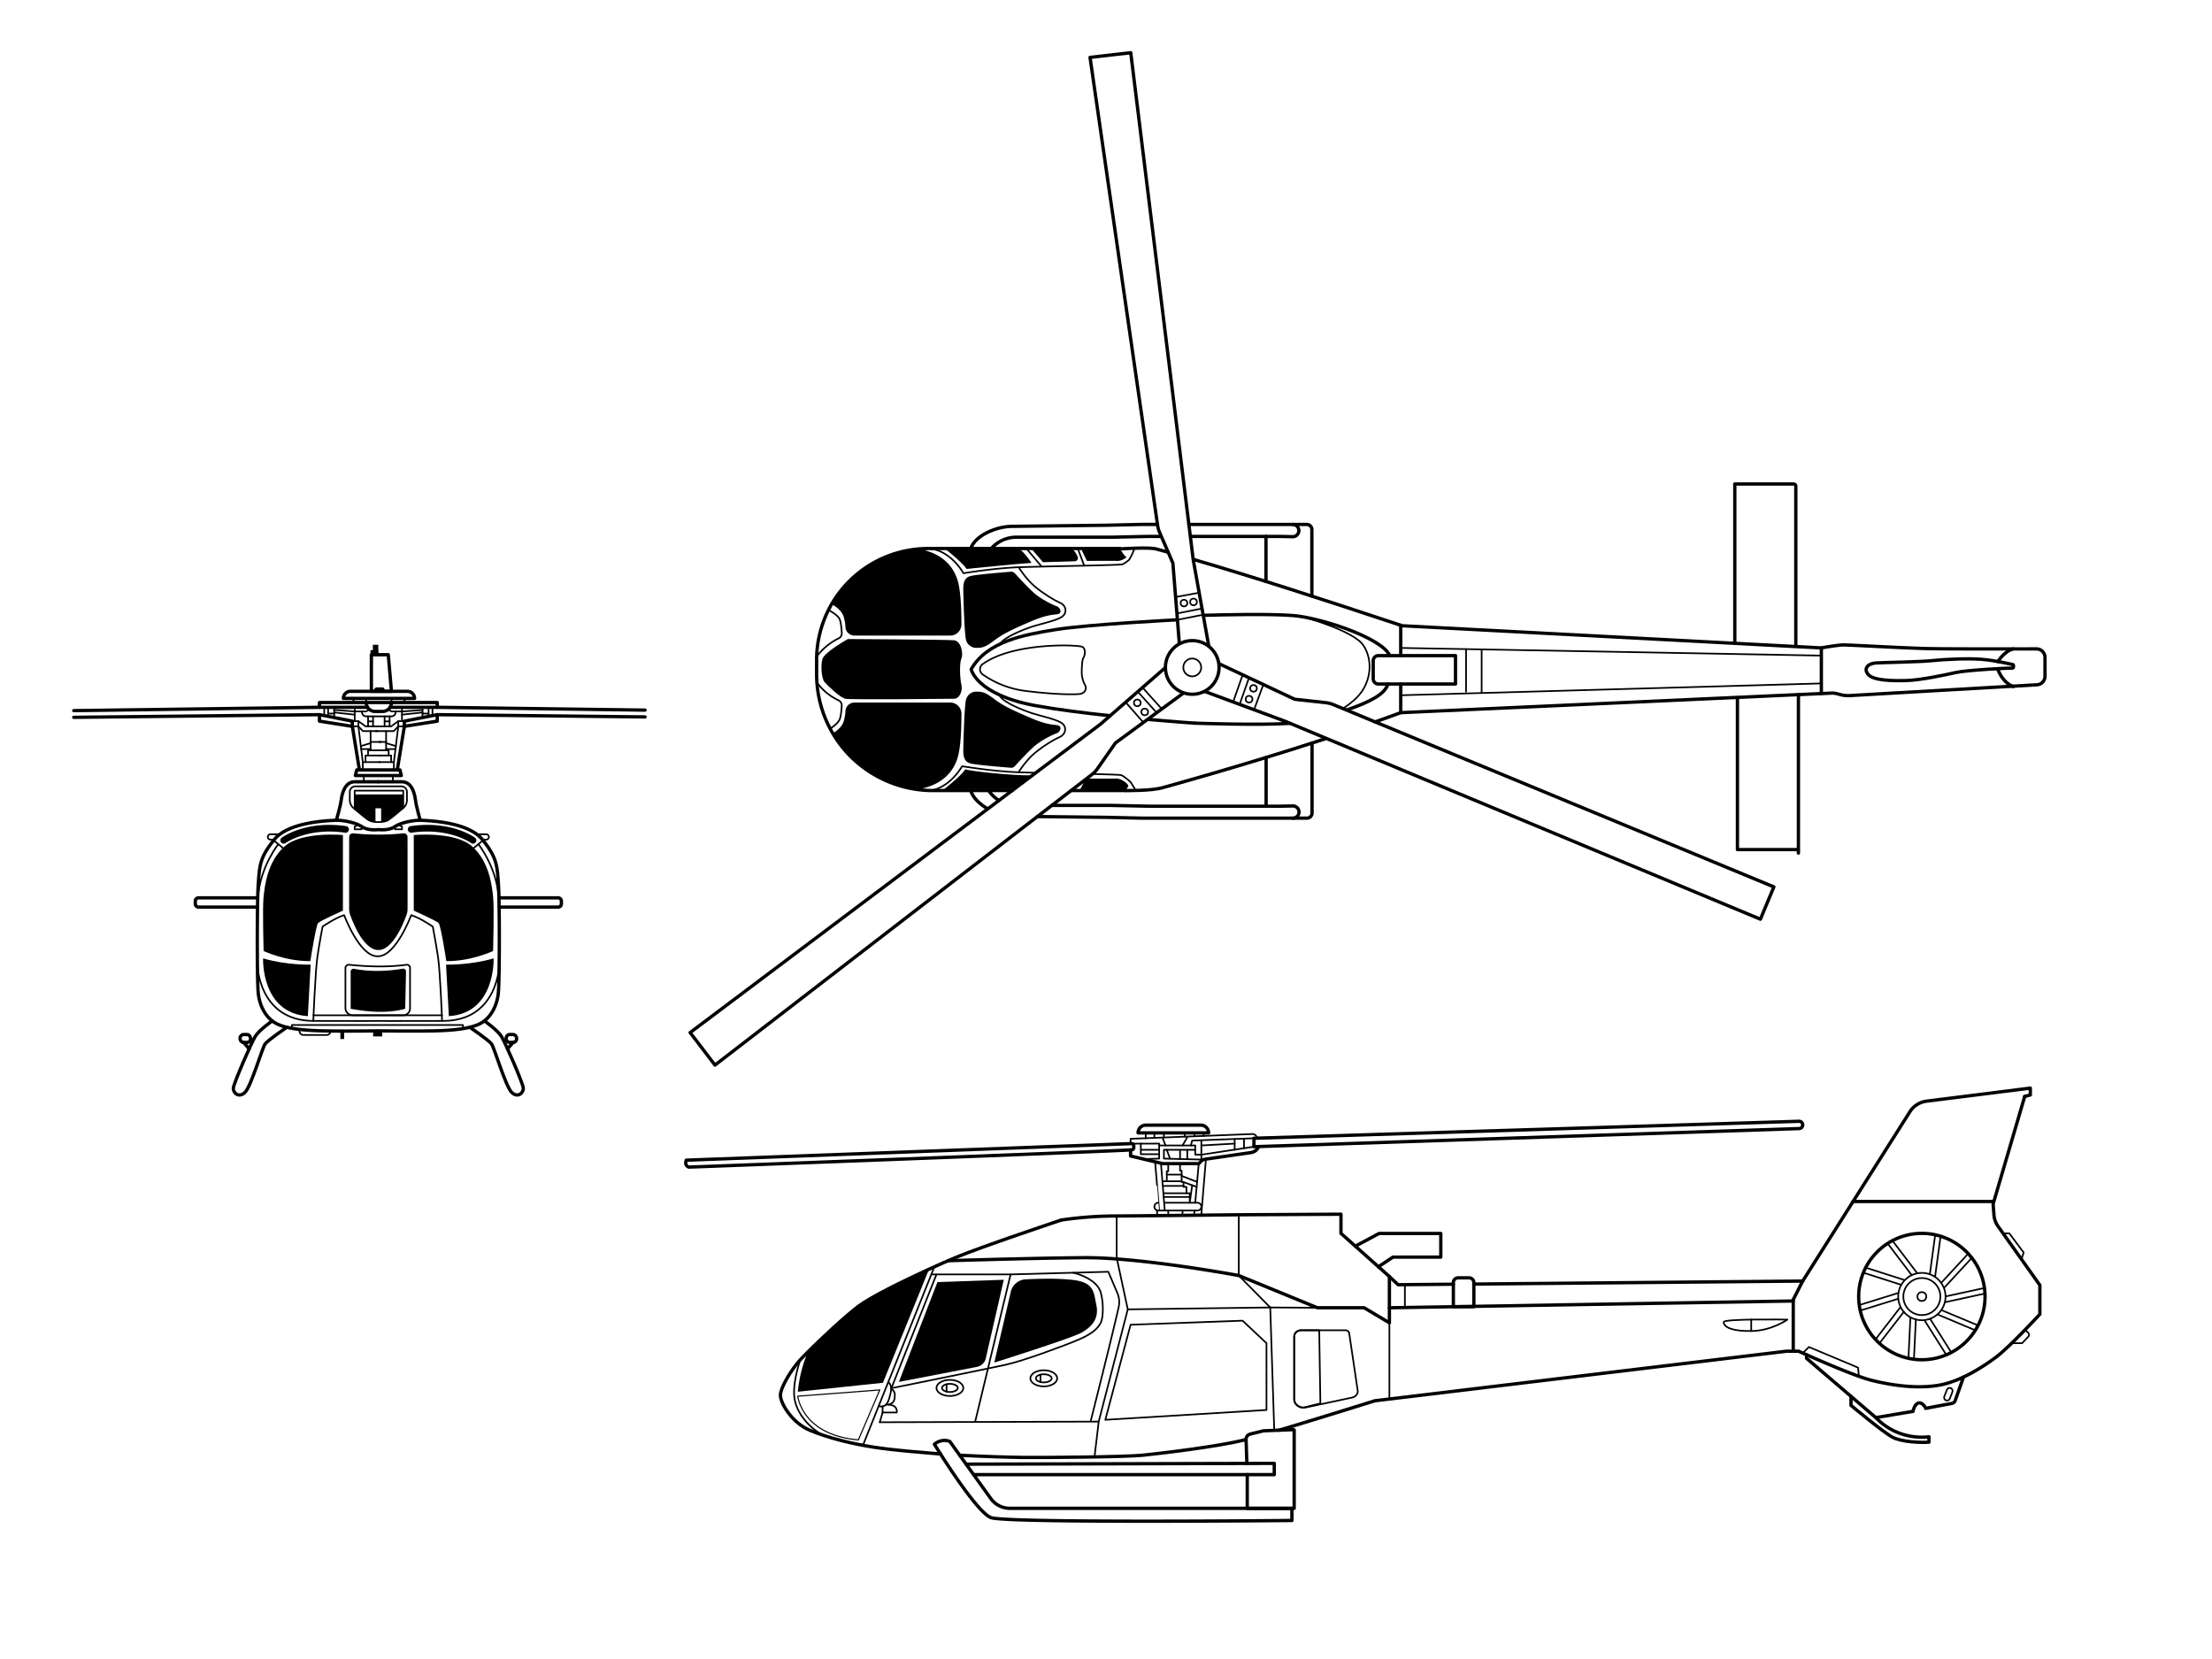 <svg viewBox="0 0 2000 1500" xmlns="http://www.w3.org/2000/svg"><defs><style>.cls-1,.cls-2,.cls-3,.cls-4{fill:none;}.cls-1,.cls-2,.cls-3{stroke:#000;stroke-linecap:round;stroke-linejoin:round;}.cls-1{stroke-width:3px;}.cls-2{stroke-width:1.5px;}</style></defs><g data-name="Layer 10" id="Layer_10"><path d="M1156.48,1293.13c35.93-10.7,86.64-26.63,86.64-26.63l372.33-44.81h10.76s48.13,21.92,66.32,26.42,40.11,7.63,59.68,4.5,40.11-16.24,52.63-25.63,39.52-38.74,39.52-38.74V1162l-37.85-53.29a20.12,20.12,0,0,1-3.66-10.13l-.75-9.95,28.56-97.24" class="cls-1"></path><path d="M867.75,1315.77c21.41,1.14,44,1.82,57.83,2,17,.19,91.37-.39,107.41-2s68.91-7.89,92.78-14" class="cls-1"></path><path d="M959.49,1103.12s-71.74,24-95,33.66c-6.52,2.72-15.18,6.5-24.58,10.8-24,11-53,25.3-63.85,33.55-12.26,9.3-33.77,29.39-45.79,41.39-2.82,2.82-5.11,5.19-6.65,6.87-8.08,8.87-18,25.17-18,32.22s10.37,24.84,26.81,31.69,37.76,12.13,58.11,15.26c19.67,3,42.71,4.59,59.81,6.1" class="cls-1"></path><path d="M1633.41,1224.91v3.24l62.65,53.6,33.65-5.67s.78-4.89,3.72-7,6.65,1.37,7.63,4.3l23.76-4.47a4,4,0,0,0,3-2.59l7.5-21.24" class="cls-1"></path><rect transform="translate(581.6 -556.04) rotate(21.41)" rx="2.54" height="11.81" width="5.34" y="1254.61" x="1759.06" class="cls-2"></rect><path d="M1673.61,1262.55v8.15s28.81,24.07,37.32,28.66,25.82,5.09,33.16,4.6v-4.89s-27.29,4.6-48-17.32" class="cls-1"></path><path d="M959.49,1103.12a345.43,345.43,0,0,1,45.91-3.65c10.7,0,61.1-.53,110.93-1.09l96.12-.54v17.33l43.78,39v41.86l-22.91-13.62h-42.26l-71-29.12s-89-16.62-140.48-16.14-122.42,2.74-122.42,2.74" class="cls-1"></path><path d="M840,1147.58l-41.68,102.68-76.95,8.09a121.49,121.49,0,0,1,9-35.83c12-12,33.53-32.09,45.79-41.39C787,1172.88,815.91,1158.56,840,1147.58Z"></path><path d="M721.32,1262.38s3.52,35,54.78,39.53l19.37-45.2Z" class="cls-3"></path><path d="M723.66,1229.39s-6.26,17.15-5.67,31.43,11,27.85,25.26,36.52" class="cls-2"></path><line y2="1145.36" x2="844.84" y1="1305.82" x1="780.64" class="cls-2"></line><path d="M812.74,1249.47l70.65-13.62a10.11,10.11,0,0,0,7.92-7.65l16.27-71.08-60,2.09Z"></path><path d="M913.9,1168,899,1232s70.43-22.17,79-27.13,15.92-12,13.31-24.78-2.09-20.87-22.7-23c-14.53-1.47-30.1-.86-41.12-.38A14.63,14.63,0,0,0,913.9,1168Z"></path><line y2="1152.28" x2="913.74" y1="1285.53" x1="881.68" class="cls-2"></line><path d="M803.18,1249.47s3.83,3.13,2.14,9.78-2.89,14.08-10.9,12.13" class="cls-2"></path><path d="M798,1271.6v5.52H810.8s1.8-7.59-9.72-7.1" class="cls-2"></path><ellipse ry="7.3" rx="12.13" cy="1254.91" cx="858.85" class="cls-2"></ellipse><ellipse ry="3.69" rx="7.14" cy="1254.91" cx="858.85" class="cls-2"></ellipse><line y2="1258.26" x2="855.85" y1="1251.57" x1="855.85" class="cls-2"></line><ellipse ry="7.3" rx="12.13" cy="1246.23" cx="943.74" class="cls-2"></ellipse><ellipse ry="3.69" rx="7.14" cy="1246.23" cx="943.74" class="cls-2"></ellipse><line y2="1249.57" x2="940.74" y1="1242.89" x1="940.74" class="cls-2"></line><path d="M842.07,1152.28h71.67l88.34-2.4,8.18,19.18a21,21,0,0,1,1.18,12.78c-5.76,26-25.28,103-25.28,103" class="cls-2"></path><path d="M846.72,1152.28l-41,103.45a6.12,6.12,0,0,1,3.35,6c-.13,4.57-1,6.87-5.61,8.26" class="cls-2"></path><line y2="1285.93" x2="795.43" y1="1277.12" x1="798.01" class="cls-2"></line><path d="M807.21,1254.91s86.87-17.57,102.72-21.09,54.19-17.77,65.54-22.68,17-9.6,19.76-15.08,2.35-19.76,0-27.59-11.62-14.35-24.73-17.73" class="cls-2"></path><polyline points="1009.64 1099.48 1009.64 1137.17 1019.7 1183.87 1148.51 1182.15" class="cls-2"></polyline><polyline points="880.45 1333.3 1152.14 1333.3 1152.14 1323.13 873.52 1323.83" class="cls-1"></polyline><path d="M1222.43,1263.64l-24.64,5.25-16.6,3.54c-5.61,1.19-11-2.45-11-7.41v-56.5c0-3.17,3-5.74,6.7-5.74h39.48a3.41,3.41,0,0,1,3.53,2.66l7.67,51.82C1228,1260.18,1225.76,1262.93,1222.43,1263.64Z" class="cls-2"></path><path d="M1193.84,1268.89l-14.23,3.54a7.64,7.64,0,0,1-9.47-7.41v-56.5a5.74,5.74,0,0,1,5.74-5.74h16.9C1193,1216.75,1193.67,1258,1193.84,1268.89Z" class="cls-2"></path><path d="M1127.71,1333.3v30.51h42.43v-70.65a.55.55,0,0,0-.57-.55l-27.21,1.08-11.95,2.93a4.93,4.93,0,0,0-3.76,5l.72,21.55" class="cls-1"></path><polyline points="1630 1223.39 1635.54 1217.91 1680.01 1236.56 1680.71 1244.38" class="cls-2"></polyline><path d="M1616.13,1193.13s-14,9.78-31.43,10.3-26.22-3.13-26.22-8.09C1558.48,1192.21,1616.13,1193.13,1616.13,1193.13Z" class="cls-2"></path><line y2="1203.48" x2="1583.39" y1="1193.12" x1="1583.39" class="cls-2"></line><circle r="57.13" cy="1172.3" cx="1737.67" class="cls-1"></circle><circle r="21.41" cy="1172.3" cx="1737.67" class="cls-2"></circle><circle r="16.74" cy="1172.3" cx="1737.67" class="cls-2"></circle><circle r="4" cy="1172.3" cx="1737.67" class="cls-2"></circle><polyline points="1728.27 1152.61 1706.86 1124.47 1710.84 1121.44 1733.24 1150.88" class="cls-2"></polyline><polyline points="1718.77 1161.59 1685 1150.79 1686.52 1146.03 1721.75 1157.29" class="cls-2"></polyline><polyline points="1716.25 1174.3 1682.19 1184.89 1680.7 1180.11 1716.18 1169.09" class="cls-2"></polyline><polyline points="1721.33 1186.14 1699.44 1214.43 1695.49 1211.37 1718.17 1182.05" class="cls-2"></polyline><polyline points="1732.23 1193.01 1730.52 1228.74 1725.53 1228.5 1727.3 1191.29" class="cls-2"></polyline><polyline points="1745.18 1192.52 1764.18 1222.63 1759.96 1225.3 1740.19 1193.98" class="cls-2"></polyline><polyline points="1755.51 1184.59 1788.26 1198.32 1786.32 1202.93 1752.05 1188.56" class="cls-2"></polyline><polyline points="1759.17 1172.17 1794.03 1164.59 1795.09 1169.48 1758.79 1177.37" class="cls-2"></polyline><polyline points="1755.27 1159.79 1779.42 1133.66 1783.09 1137.05 1757.98 1164.22" class="cls-2"></polyline><polyline points="1744.92 1151.92 1749.7 1116.7 1754.66 1117.37 1749.64 1154.28" class="cls-2"></polyline><polyline points="1827.77 1138.65 1829.69 1132.47 1816.77 1115.17 1811.09 1115.17" class="cls-2"></polyline><path d="M1818.93,1214.43h9.39l5.47-5.75a2.7,2.7,0,0,0-.19-3.91l-2.15-1.84" class="cls-2"></path><path d="M1053.14,1087.47h29.55a3.53,3.53,0,0,1,3.52,3.52h0a3.53,3.53,0,0,1-3.52,3.53h-35.42a3.53,3.53,0,0,1-3.52-3.53h0a3.53,3.53,0,0,1,3.52-3.52" class="cls-2"></path><path d="M1048.06,1094.52c.09,0-3.66-43.82-3.66-43.82" class="cls-2"></path><line y2="1051.87" x2="1049.68" y1="1094.52" x1="1053.14" class="cls-2"></line><line y2="1052.12" x2="1083.85" y1="1087.47" x1="1080.68" class="cls-2"></line><line y2="1094.5" x2="1080.05" y1="1097.84" x1="1079.75" class="cls-2"></line><line y2="1097.84" x2="1086.21" y1="1048.44" x1="1090.32" class="cls-2"></line><polyline points="1056.27 1052.12 1056.27 1059.04 1054.97 1059.04 1054.97 1068.04 1051.33 1068.04" class="cls-2"></polyline><line y2="1068.04" x2="1068.4" y1="1068.04" x1="1054.97" class="cls-2"></line><line y2="1062.04" x2="1068.4" y1="1062.04" x1="1055.48" class="cls-2"></line><line y2="1072.26" x2="1052.36" y1="1072.26" x1="1070.1" class="cls-2"></line><line y2="1078.86" x2="1052.36" y1="1078.86" x1="1072.71" class="cls-2"></line><line y2="1082.25" x2="1075.72" y1="1082.25" x1="1052.36" class="cls-2"></line><path d="M1022.23,1039.73v5.48l29.1,6.91h32.52l2.18-2.23a6.08,6.08,0,0,1,3.44-1.74l41.82-6.07a8.3,8.3,0,0,0,5.87-3.84l.9-1.44" class="cls-1"></path><path d="M1022.23,1034v-4.35l110.14-4.31a3.74,3.74,0,0,1,3.08,1.43l1.82,2.36" class="cls-2"></path><line y2="1097.84" x2="1046.2" y1="1094.52" x1="1046.2" class="cls-2"></line><line y2="1097.84" x2="1056.27" y1="1094.5" x1="1056.27" class="cls-2"></line><line y2="1098.41" x2="1069.19" y1="1094.52" x1="1069.19" class="cls-2"></line><line y2="1068.59" x2="1082.32" y1="1063.21" x1="1068.4" class="cls-2"></line><line y2="1073.14" x2="1081.97" y1="1068.82" x1="1070.1" class="cls-2"></line><polyline points="1077.92 1071.67 1075.72 1087.47 1075.72 1078.86 1072.71 1078.86 1072.71 1073.14 1070.1 1073.14 1070.1 1068.82 1068.4 1068.82 1068.4 1058.52 1066.96 1058.52 1066.96 1052.12" class="cls-2"></polyline><path d="M622.77,1055.25c.93,0,377.78-14.09,400.48-15.59a2,2,0,0,0,1.85-2V1036a2,2,0,0,0-2.11-2l-402.57,15C619.7,1051.67,619.73,1054.05,622.77,1055.25Z" class="cls-1"></path><path d="M1133.75,1036.8l493-16.4a3.29,3.29,0,0,0,3.19-3.29h0a3.29,3.29,0,0,0-3.4-3.29l-492.78,15.35Z" class="cls-1"></path><path d="M1036.06,1017.3h49.7a7,7,0,0,1,7,7v0a0,0,0,0,1,0,0H1029a0,0,0,0,1,0,0v0a7,7,0,0,1,7-7Z" class="cls-1"></path><line y2="1029.17" x2="1035.93" y1="1024.34" x1="1035.93" class="cls-2"></line><line y2="1028.63" x2="1043.75" y1="1024.34" x1="1043.75" class="cls-2"></line><line y2="1028.29" x2="1052.36" y1="1024.34" x1="1052.36" class="cls-2"></line><line y2="1027.65" x2="1071.27" y1="1024.34" x1="1071.27" class="cls-2"></line><line y2="1027.21" x2="1080.05" y1="1024.34" x1="1080.05" class="cls-2"></line><line y2="1027.06" x2="1088.26" y1="1024.34" x1="1088.26" class="cls-2"></line><polyline points="1033.96 1048 1048.06 1047.56 1048.06 1035.69 1080.68 1035.69 1080.68 1044.02 1086.21 1044.02" class="cls-2"></polyline><polyline points="1080.14 1039.6 1052.36 1039.6 1052.36 1047.56 1086.21 1048.44" class="cls-2"></polyline><line y2="1035.69" x2="1053.8" y1="1029.17" x1="1051.33" class="cls-2"></line><line y2="1035.69" x2="1069.19" y1="1028.29" x1="1073.49" class="cls-2"></line><polyline points="1076.75 1035.69 1077.92 1031.25 1133.75 1029.17" class="cls-2"></polyline><line y2="1047.56" x2="1057.84" y1="1039.6" x1="1054.97" class="cls-2"></line><line y2="1048.44" x2="1086.21" y1="1031.99" x1="1086.21" class="cls-2"></line><line y2="1047.94" x2="1066.96" y1="1040.21" x1="1066.96" class="cls-2"></line><line y2="1039.6" x2="1116.33" y1="1029.82" x1="1116.33" class="cls-2"></line><line y2="1036.8" x2="1133.75" y1="1044.02" x1="1086.21" class="cls-2"></line><line y2="1033.99" x2="1116.33" y1="1035.69" x1="1086.21" class="cls-2"></line><line y2="1038.16" x2="1124.75" y1="1029.82" x1="1124.75" class="cls-2"></line><line y2="1048.11" x2="1073.49" y1="1040.21" x1="1073.49" class="cls-2"></line><polyline points="1048.06 1035.69 1048.06 1033.99 1025.1 1034.04" class="cls-2"></polyline><line y2="1039.6" x2="1032.4" y1="1039.6" x1="1047.08" class="cls-2"></line><polyline points="1031.49 1033.99 1031.49 1043.58 1048.06 1043.58" class="cls-2"></polyline><line y2="1264.92" x2="1256.23" y1="1196.05" x1="1256.23" class="cls-2"></line><line y2="1182.15" x2="1148.5" y1="1182.43" x1="1191.06" class="cls-2"></line><polyline points="1225.44 1126.75 1246.88 1115.25 1302.71 1115.25 1302.71 1136.65 1259.4 1136.65 1246.32 1145.36" class="cls-1"></polyline><path d="M844.84,1305.82s37.37,61.12,51.13,66.33,272.11,2.61,272.11,2.61v-11h-255a21.29,21.29,0,0,1-17.29-8.88l-37-51.57S852,1300,844.84,1305.82Z" class="cls-1"></path><polyline points="1120.06 1098.41 1120.06 1153.32 1148.51 1182.15 1152.14 1293.69" class="cls-2"></polyline><polyline points="989.68 1316.77 993.4 1285.35 795.43 1285.93" class="cls-2"></polyline><polygon points="1022.23 1197.76 999.4 1283.73 1145.1 1274.85 1145.1 1214.47 1123.51 1194.1 1022.23 1197.76" class="cls-2"></polygon><line y2="1285.35" x2="993.4" y1="1183.87" x1="1019.7" class="cls-2"></line><path d="M1332.6,1161l297.33-2.72,96.51-152.43a21,21,0,0,1,15.49-10.22l93.82-11.81V990l-5.09,1.37" class="cls-1"></path><polyline points="1256.23 1154.19 1264.08 1161.59 1314.07 1161.13" class="cls-1"></polyline><line y2="1182.05" x2="1270.25" y1="1161.59" x1="1270.25" class="cls-2"></line><line y2="1176.3" x2="1621.38" y1="1182.43" x1="1256.23" class="cls-1"></line><polyline points="1629.93 1158.24 1621.38 1175.05 1621.38 1220.44" class="cls-1"></polyline><path d="M1318.38,1155.37h9.92a4.3,4.3,0,0,1,4.3,4.3v21.78a0,0,0,0,1,0,0h-18.53a0,0,0,0,1,0,0v-21.78A4.3,4.3,0,0,1,1318.38,1155.37Z" class="cls-1"></path><line y2="1086.36" x2="1802.1" y1="1086.36" x1="1675.44" class="cls-1"></line><path d="M238.36,859.86s19.82,9.4,42.26,9.13c0,0,5-32.34,7-34.43s22.44-11.22,22.44-11.22V755s-37.44-3.52-52.89,10.37-17.74,35.42-18.85,45.4S238.36,859.86,238.36,859.86Z"></path><path d="M237.87,866.52s-2,49.5,40.47,52.24l2.54-46.57S259,872.78,237.87,866.52Z"></path><path d="M445.81,859.86S426,869.26,403.55,869c0,0-4.95-32.34-7-34.43s-22.43-11.22-22.43-11.22V755s37.43-3.52,52.89,10.37,17.74,35.42,18.84,45.4S445.81,859.86,445.81,859.86Z"></path><path d="M446.31,866.52s2,49.5-40.47,52.24l-2.55-46.57S425.15,872.78,446.31,866.52Z"></path><path d="M317.08,912.1c17.64,3.23,34.4,4.08,49.3,0l.72-33.66a2.55,2.55,0,0,0-3-2.58c-15.33,2.56-30.06,2.76-44.05.08a2.55,2.55,0,0,0-3,2.52Z"></path><path d="M368.47,756.78a3.35,3.35,0,0,0-3.36-3.35,228.6,228.6,0,0,1-46.05,0,3.35,3.35,0,0,0-3.36,3.35c0,12.25-.06,54.5,0,65.32a15.22,15.22,0,0,0,.92,5.09c12.63,34.49,25.48,31.7,25.48,31.7s12.84,2.79,25.47-31.7a15,15,0,0,0,.92-5.09C368.54,811.28,368.49,769,368.47,756.78Z"></path><path d="M450.64,799.21c-1.17-16.82-1.37-23.87-14.48-40.11s-49.3-17-54.78-17.41-18.2,1.57-24.26,5.67c-4.53,3.07-10.66,3-13.49,2.84a22.61,22.61,0,0,0-3.08,0c-2.83.21-9,.23-13.5-2.84-6.06-4.1-18.78-6.06-24.26-5.67S261.12,742.86,248,759.1s-13.3,23.29-14.48,40.11-1.17,88.44,0,99,6.07,20.94,14.87,26.41,25.83,7,43,7.44,50.64,0,50.64,0,33.42.39,50.64,0,34.24-2,43-7.44,13.7-15.84,14.87-26.41S451.81,816,450.64,799.21Z" class="cls-1"></path><path d="M451.52,871.6s-.68,51.26-50.57,51.46-58.86,0-58.86,0-9,.2-58.86,0-50.58-51.46-50.58-51.46" class="cls-2"></path><polyline points="263.85 929.77 263.85 926.78 418.62 926.78 418.62 930.06" class="cls-2"></polyline><path d="M270.76,930.78v1.45a3.54,3.54,0,0,0,3.54,3.55h21a3.55,3.55,0,0,0,3.54-3.55h0" class="cls-2"></path><rect height="4.85" width="8.22" y="932.23" x="337.36"></rect><rect height="7.2" width="3.39" y="932.23" x="307.75"></rect><path d="M399.71,923.06S398,877.86,396,865s-4.7-27.19-4.7-27.19-11.61-8-19.5-10.37c0,0-14,37.76-30.32,37.17-16.31.59-30.33-37.17-30.33-37.17-7.89,2.34-19.5,10.37-19.5,10.37S288.9,852,287,865s-3.72,58.11-3.72,58.11" class="cls-2"></path><line y2="917.96" x2="399.71" y1="917.96" x1="283.44" class="cls-2"></line><path d="M364.46,918H319a6.68,6.68,0,0,1-6.68-6.68v-36a3.06,3.06,0,0,1,3.06-3.06c18.58,1.94,36.22,2.22,52.44,0a2.93,2.93,0,0,1,2.93,2.93v36.49A6.29,6.29,0,0,1,364.46,918Z" class="cls-2"></path><path d="M232.65,811.8H179.5a2.9,2.9,0,0,0-2.9,2.9v2.54a2.9,2.9,0,0,0,2.9,2.91h53.15" class="cls-1"></path><path d="M451.13,811.8h53.54a2.9,2.9,0,0,1,2.91,2.9v2.54a2.91,2.91,0,0,1-2.91,2.91H451.52" class="cls-1"></path><path d="M256.49,762.82a3,3,0,0,1-1.78-5.41c.87-.65,21.79-15.75,58.17-10.47a3,3,0,0,1-.87,5.94c-33.79-4.91-53.55,9.21-53.74,9.36A3,3,0,0,1,256.49,762.82Z"></path><line y2="766.69" x2="255.79" y1="759.82" x1="247.44" class="cls-2"></line><path d="M251.61,763.26s-14.56,18.51-17.69,42.51" class="cls-2"></path><path d="M427.68,762.82a3,3,0,0,0,1.79-5.41c-.87-.65-21.79-15.75-58.17-10.47a3,3,0,0,0,.86,5.94c33.79-4.91,53.55,9.21,53.75,9.36A3,3,0,0,0,427.68,762.82Z"></path><line y2="766.69" x2="428.38" y1="759.82" x1="436.74" class="cls-2"></line><path d="M432.56,763.26s14.56,18.51,17.69,42.51" class="cls-2"></path><path d="M251.61,755.46v-1.14h-7.06a2.41,2.41,0,0,0-2.41,2.41h0a2.41,2.41,0,0,0,2.41,2.41h2.33" class="cls-2"></path><path d="M432.56,755.46v-1.14h7.06a2.41,2.41,0,0,1,2.41,2.41h0a2.41,2.41,0,0,1-2.41,2.41H437.3" class="cls-2"></path><path d="M246.16,923.06s-11.84,8.28-15.37,14S211.42,979.21,211,983.71s5.09,9.39,10.57,3.91,15.65-40.5,18.19-43.82,19.58-15,19.58-15" class="cls-1"></path><rect rx="3.13" height="7.14" width="9.39" y="935.39" x="217.1" class="cls-1"></rect><line y2="948.32" x2="225.28" y1="942.53" x1="220.23" class="cls-1"></line><path d="M438,923.06s11.85,8.28,15.37,14,19.37,42.13,19.76,46.63-5.09,9.39-10.56,3.91-15.66-40.5-18.2-43.82-19.57-15-19.57-15" class="cls-1"></path><rect transform="translate(924.76 1877.91) rotate(-180)" rx="3.13" height="7.14" width="9.39" y="935.39" x="457.68" class="cls-1"></rect><line y2="948.32" x2="458.89" y1="942.53" x1="463.95" class="cls-1"></line><path d="M304.1,741.64s3.65-12.34,4.43-18.34,3.26-16.44,12.26-16.44h21.3" class="cls-1"></path><path d="M379.92,741.64s-3.5-12.34-4.28-18.34-3.26-16.44-12.26-16.44H342.09" class="cls-1"></path><path d="M367.94,716v7.43a9.32,9.32,0,0,1-3.28,7.12l0,0c-4.29,3.66-11.48,9.66-13.89,11.06-3.52,2-8.64,1.62-8.64,1.62s-5.12.42-8.65-1.62c-2.21-1.28-8.43-6.43-12.75-10.09l-1.17-1a9.33,9.33,0,0,1-3.29-7.12V716a5,5,0,0,1,4.95-5H363A5,5,0,0,1,367.94,716Z" class="cls-2"></path><polyline points="320.69 731.54 320.69 714.89 364.62 714.89 364.62 730.55" class="cls-2"></polyline><path d="M364.62,718.31v12.27c-4.29,3.66-11.48,9.66-13.89,11.06a14.37,14.37,0,0,1-6.12,1.61V730.8h-5.13v12.44a14.2,14.2,0,0,1-6-1.6c-2.21-1.28-8.43-6.43-12.75-10.09V718.31Z"></path><polyline points="353.93 635.21 395.34 635.21 395.34 639.52 352.76 639.52" class="cls-1"></polyline><polygon points="365.6 652.04 365.6 656.73 395.34 652.04 395.34 646.17 365.6 652.04" class="cls-1"></polygon><line y2="648.79" x2="382.03" y1="639.52" x1="382.03" class="cls-2"></line><line y2="647.71" x2="387.51" y1="639.52" x1="387.51" class="cls-2"></line><line y2="645.17" x2="387.51" y1="645.17" x1="382.03" class="cls-2"></line><line y2="639.52" x2="391.01" y1="647.02" x1="391.01" class="cls-2"></line><line y2="652.04" x2="363.45" y1="639.52" x1="363.45" class="cls-2"></line><polyline points="365.6 652.04 360.12 652.04 360.12 656.73 365.6 656.73" class="cls-2"></polyline><line y2="644.16" x2="382.03" y1="646.17" x1="363.45" class="cls-2"></line><line y2="646.17" x2="395.34" y1="648.21" x1="583.22" class="cls-1"></line><line y2="642.05" x2="583.21" y1="639.52" x1="395.34" class="cls-1"></line><polyline points="330.51 635.21 288.84 635.21 288.84 639.52 332.35 639.52" class="cls-1"></polyline><polygon points="318.58 652.04 318.58 656.73 288.84 652.04 288.84 646.17 318.58 652.04" class="cls-1"></polygon><line y2="648.79" x2="302.14" y1="639.52" x1="302.14" class="cls-2"></line><line y2="647.71" x2="296.66" y1="639.52" x1="296.66" class="cls-2"></line><line y2="645.17" x2="296.66" y1="645.17" x1="302.14" class="cls-2"></line><line y2="639.52" x2="293.17" y1="647.02" x1="293.17" class="cls-2"></line><line y2="652.04" x2="320.73" y1="639.52" x1="320.73" class="cls-2"></line><polyline points="318.58 652.04 324.05 652.04 324.05 656.73 318.58 656.73" class="cls-2"></polyline><line y2="644.16" x2="302.14" y1="646.17" x1="320.73" class="cls-2"></line><polyline points="302.14 641.86 320.73 643.27 331.1 643.27 333.98 641.38" class="cls-2"></polyline><polyline points="382.03 641.93 364.31 643.27 353.93 643.27 351.06 641.38" class="cls-2"></polyline><line y2="646.17" x2="288.84" y1="648.58" x1="66.67" class="cls-1"></line><line y2="642.52" x2="66.69" y1="639.52" x1="288.84" class="cls-1"></line><polyline points="340.66 656.73 353.66 656.73 360.12 652.04" class="cls-2"></polyline><polyline points="360.12 656.73 356.01 661.04 339.66 661.04" class="cls-2"></polyline><polyline points="342.66 670.82 349.1 670.82 349.1 661.04" class="cls-2"></polyline><polyline points="341.52 656.73 330.51 656.73 324.05 652.04" class="cls-2"></polyline><polyline points="324.05 656.73 328.16 661.04 341.52 661.04" class="cls-2"></polyline><polyline points="344.52 670.82 335.08 670.82 335.08 661.04" class="cls-2"></polyline><polyline points="349.1 670.82 349.1 678.39 342.66 678.39" class="cls-2"></polyline><polyline points="349.1 678.39 351.39 678.39 351.39 683.08 342.66 683.08" class="cls-2"></polyline><polyline points="351.39 683.08 353.66 683.08 353.66 689.08 342.66 689.08" class="cls-2"></polyline><polyline points="353.66 689.08 356.14 689.08 356.14 696.13 342.65 696.13" class="cls-2"></polyline><polyline points="335.08 670.82 335.08 678.39 343.52 678.39" class="cls-2"></polyline><polyline points="335.08 678.39 332.79 678.39 332.79 683.08 343.52 683.08" class="cls-2"></polyline><polyline points="332.79 683.08 330.51 683.08 330.51 689.08 343.52 689.08" class="cls-2"></polyline><polyline points="330.51 689.08 328.03 689.08 328.03 696.13 343.52 696.13" class="cls-2"></polyline><polygon points="356.14 696.13 361.62 696.13 362.86 701.21 342.66 701.21 342.52 701.21 321.31 701.21 322.55 696.13 328.03 696.13 356.14 696.13" class="cls-1"></polygon><line y2="656.73" x2="318.58" y1="696.12" x1="324.97" class="cls-1"></line><line y2="656.73" x2="324.05" y1="689.08" x1="328.03" class="cls-2"></line><line y2="671.9" x2="335.08" y1="674.6" x1="326.25" class="cls-2"></line><line y2="677.3" x2="335.08" y1="677.3" x1="326.58" class="cls-2"></line><line y2="656.73" x2="365.6" y1="696.12" x1="359.21" class="cls-1"></line><line y2="656.73" x2="360.12" y1="689.08" x1="356.14" class="cls-2"></line><line y2="671.9" x2="349.1" y1="674.6" x1="357.92" class="cls-2"></line><line y2="677.3" x2="349.1" y1="677.3" x1="357.59" class="cls-2"></line><polyline points="327.05 747.36 327.05 749.81 320.69 749.81 320.69 747.36 324.27 745.82" class="cls-2"></polyline><polyline points="357.13 747.36 357.13 749.81 363.5 749.81 363.5 747.36 359.91 745.82" class="cls-2"></polyline><path d="M331.1,635.21h22.83a0,0,0,0,1,0,0v0a8.06,8.06,0,0,1-8.06,8.06h-6.72a8.06,8.06,0,0,1-8.06-8.06v0A0,0,0,0,1,331.1,635.21Z" class="cls-1"></path><path d="M357.72,643.27v.6a3.84,3.84,0,0,1-3.84,3.84H331.16a3.84,3.84,0,0,1-3.84-3.84v-.6" class="cls-2"></path><line y2="656.73" x2="332.79" y1="647.71" x1="332.79" class="cls-2"></line><line y2="656.73" x2="352.25" y1="647.71" x1="352.25" class="cls-2"></line><line y2="656.73" x2="337.29" y1="647.71" x1="337.29" class="cls-2"></line><line y2="652.22" x2="332.79" y1="652.22" x1="337.29" class="cls-2"></line><line y2="656.73" x2="347.74" y1="647.71" x1="347.74" class="cls-2"></line><line y2="652.22" x2="352.25" y1="652.22" x1="347.74" class="cls-2"></line><path d="M316.88,625.07h51.55a6.39,6.39,0,0,1,6.39,6.39v0a0,0,0,0,1,0,0H310.49a0,0,0,0,1,0,0v0A6.39,6.39,0,0,1,316.88,625.07Z" class="cls-1"></path><line y2="631.46" x2="331.1" y1="635.21" x1="331.1" class="cls-2"></line><line y2="631.46" x2="353.93" y1="635.21" x1="353.93" class="cls-2"></line><line y2="635.21" x2="320.73" y1="631.46" x1="318.58" class="cls-2"></line><line y2="635.21" x2="364.58" y1="631.46" x1="366.74" class="cls-2"></line><polygon points="351.06 591.97 335.78 591.97 335.78 625.07 353.93 625.07 351.06 591.97" class="cls-1"></polygon><rect height="4.11" width="7.04" y="587.86" x="334.98"></rect><rect height="9" width="4.89" y="582.97" x="337.13"></rect><path d="M340.51,621.52h5.23a2,2,0,0,1,2,2v1.55a0,0,0,0,1,0,0H338.5a0,0,0,0,1,0,0v-1.55A2,2,0,0,1,340.51,621.52Z"></path><line y2="706.86" x2="328.95" y1="701.32" x1="328.95" class="cls-2"></line><line y2="706.86" x2="355.23" y1="701.32" x1="355.23" class="cls-2"></line><path d="M1053.25,604,995,654.77,624,933.6,646.45,963,987.08,700.42a25.53,25.53,0,0,0,5.38-5.65l16.06-23,60.68-44.5" class="cls-1"></path><circle r="24.26" cy="603.47" cx="1077.98" class="cls-1"></circle><circle r="8.09" cy="603.47" cx="1077.98" class="cls-2"></circle><line y2="653.21" x2="1033.78" y1="634.92" x1="1017.76" class="cls-2"></line><line y2="644.4" x2="1045.79" y1="625.38" x1="1028.72" class="cls-2"></line><line y2="640.99" x2="1050.43" y1="621.64" x1="1033.01" class="cls-2"></line><circle r="3.04" cy="635.5" cx="1028.31" class="cls-2"></circle><circle r="3.04" cy="643.7" cx="1035.01" class="cls-2"></circle><path d="M1089.76,625.35l72.46,26.89L1591.68,831.1l12.18-29.2L1206.08,637.31a25.7,25.7,0,0,0-7.54-2l-27.92-3.07-68.11-32" class="cls-1"></path><line y2="618.9" x2="1142.27" y1="641.72" x1="1133.88" class="cls-2"></line><line y2="612.82" x2="1129.32" y1="636.95" x1="1120.79" class="cls-2"></line><line y2="610.13" x2="1123.58" y1="634.69" x1="1114.93" class="cls-2"></line><circle r="3.04" cy="632.18" cx="1129.34" class="cls-2"></circle><circle r="3.04" cy="622.38" cx="1133.34" class="cls-2"></circle><path d="M1092.87,583.81l-14-77.65L1022.38,47.68l-36.81,4.21,61,422.47a25.46,25.46,0,0,0,2.1,7.51l11.8,27.26,5.8,72.23" class="cls-1"></path><line y2="539.81" x2="1062.98" y1="535.91" x1="1084.23" class="cls-2"></line><line y2="554.65" x2="1064.17" y1="550.21" x1="1086.81" class="cls-2"></line><line y2="560.39" x2="1064.63" y1="555.81" x1="1087.82" class="cls-2"></line><circle r="3.04" cy="544.26" cx="1079.13" class="cls-2"></circle><circle r="3.04" cy="545.29" cx="1070.5" class="cls-2"></circle><path d="M1820.27,601s1.24,3.39-1.25,3.13-40.81,1.7-51,4-31.55,6.81-44.28,7.19-30,0-34.59-5.49-.13-10,7.06-10.43,40.26-.92,50.78-2.09,31.82-2.22,44.82-1.18S1820.27,601,1820.27,601Z" class="cls-1"></path><path d="M1626.07,628.09V771.33c0-4.1-.91-3.19-2-3.19h-53.15V631" class="cls-1"></path><path d="M1568.54,580.74V437.6h53.16a2,2,0,0,1,2,2v144" class="cls-1"></path><path d="M915.2,714.79H843.57A105.22,105.22,0,0,1,738.35,609.57V596.81a100.81,100.81,0,0,1,92.44-100.5h0q4.16-.35,8.4-.35h173.36" class="cls-1"></path><line y2="714.79" x2="968.43" y1="714.79" x1="1017.81" class="cls-1"></line><path d="M859.19,574.66H772.56a8.14,8.14,0,0,1-8.12-7.56,41.3,41.3,0,0,0-1.7-9.7c-2.35-7.08-10.85-11.09-10.85-11.09a100.81,100.81,0,0,1,78.9-50h0c20.58,3.82,31.59,15.22,35.51,30.09,2.54,9.63,3,27.06,3,38.12A10.12,10.12,0,0,1,859.19,574.66Z"></path><path d="M859.19,635.21H772.56a8.14,8.14,0,0,0-8.12,7.55,41.38,41.38,0,0,1-1.7,9.71c-2.35,7.08-10.85,11.09-10.85,11.09a100.81,100.81,0,0,0,78.9,50h0c20.58-3.82,31.59-15.22,35.51-30.09,2.54-9.63,3-27.06,3-38.13A10.12,10.12,0,0,0,859.19,635.21Z"></path><path d="M766.66,577.78s-21.13,11.74-23,18-.78,17.74,1.83,20.87,14.08,14.09,18.78,15.13,94.56.07,98.67,0,7.76-6.52,6.33-12.58-1.89-19.57,0-23.87-.26-15.85-6.72-16.44S766.66,577.78,766.66,577.78Z"></path><path d="M738.35,593.76a54.52,54.52,0,0,1,19.91-16.56,5,5,0,0,0,2.84-4.83c-.21-3.91-.74-10-2-12.65-2-4.11-10-8.16-10-8.16" class="cls-2"></path><path d="M739,617.59a51.22,51.22,0,0,0,19.23,15.65,5,5,0,0,1,2.84,4.82c-.21,3.92-.74,10-2,12.66-2,4.11-8.49,8.15-8.49,8.15" class="cls-2"></path><path d="M976.26,714.79l5.29-10.88s24.06.2,27.78,0,10.35,4,10.94,6.68l-2.46,4.2Z"></path><path d="M988.9,699.84c13.37.33,23.44.65,24.54.94,2.93.78,8.84,6.4,8.84,6.4l4.7,7.53" class="cls-2"></path><path d="M841.07,714.79s15.93-.9,28.9-22c0,0,27.84,4.7,50.92,5.48,3.88.13,9,.27,14.78.41" class="cls-2"></path><path d="M854.59,496.31S869.65,508,874,514.42c0,0,45.39-4.7,58.69-5.48,0,0-5.87-8.83-10.95-12.63"></path><path d="M932.65,496.31l10.37,12s19.56-.53,28.73-.83a3,3,0,0,0,2.63-4.21c-1.1-2.42-2.8-5.34-5.14-7"></path><path d="M1018.53,504c-2.41,1.8-5.75,3.29-8,3.17-3.72-.19-27.78,0-27.78,0l-5.28-10.87h35.3a60.45,60.45,0,0,0,3.58,5.44C1016.72,502.17,1017.55,503,1018.53,504Z"></path><path d="M842.26,496.31s15.93.89,28.9,22c0,0,27.84-4.7,50.93-5.48s89.61-1.76,92.54-2.55c1.65-.44,4.24-2.41,6.19-4.05a44,44,0,0,0,4.95-10.73" class="cls-2"></path><line y2="496.31" x2="928.35" y1="511.9" x1="941.5" class="cls-2"></line><line y2="496.31" x2="974.65" y1="511.11" x1="980.15" class="cls-2"></line><path d="M881.44,625.39a9.75,9.75,0,0,0-8.09,7.57c-1.43,6.78-2.22,36.91-2.35,43s-.32,12.91,7.08,14.48c6.21,1.31,28.8,3.18,35.9,3.74a4.34,4.34,0,0,0,3.59-1.42c3.83-4.21,14.34-15.61,19.3-19.41,6.13-4.69,14.61-9,18.13-10.17s5.35-5.61,2.35-7.05-7.82.53-24.91-6.78S907,638.17,898.26,631.52,886.66,625.39,881.44,625.39Z"></path><path d="M881.44,585.73s-6.65-.79-8.09-7.57-2.22-36.91-2.35-43-.32-12.92,7.08-14.48c6.21-1.32,28.8-3.18,35.9-3.75a4.4,4.4,0,0,1,3.59,1.42c3.83,4.22,14.34,15.62,19.3,19.42,6.13,4.69,14.61,9,18.13,10.17s5.35,5.61,2.35,7-7.82-.52-24.91,6.79S907,572.94,898.26,579.6,886.66,585.73,881.44,585.73Z"></path><path d="M920.89,698.24s6.46-10.37,14.29-17S952.79,668.7,958,666.48s6.92-8.09,2.87-12-20.34-7.16-27.91-9.65-25.57-9.53-28.83-15.53" class="cls-2"></path><path d="M921.19,513.15s6.45,10.37,14.28,17,17.61,12.52,22.83,14.74,6.91,8.09,2.87,12-20.35,7.16-27.92,9.65-25.56,9.53-28.82,15.53" class="cls-2"></path><path d="M1038.28,650.5c24.37,2.17,42.07,3.36,42.07,3.36" class="cls-1"></path><path d="M1064.63,560.39s-81.91,4.22-110.47,8.91-61.57,10.5-76.08,35.87c0,0,4.66,23,58.08,32.81,19.6,3.59,44.23,6.68,67.56,9.16" class="cls-1"></path><path d="M888.43,600.54a5.66,5.66,0,0,0,0,9.19,85.61,85.61,0,0,0,38.91,15c28.18,3.52,44.22,3.23,48.82,2.74s6.65-4.5,5.09-7.63a26.25,26.25,0,0,1-3.14-10.17c-.19-3.62.2-13.11,1.37-14.68s2.74-7.63-.58-10C975.8,582.85,916.13,580.41,888.43,600.54Z" class="cls-2"></path><path d="M1218.34,641.71c20.24-7.11,34-14,36.53-23.24" class="cls-1"></path><path d="M1080.35,653.86s57.77,2.06,85.77.17" class="cls-1"></path><path d="M1088.8,556.35c16-.48,59-1.52,80.75.23,23.47,1.9,79.26,19.57,87.12,36.2" class="cls-1"></path><path d="M1087.1,562.63c10.86-.29,41.8-1.12,59.19-1.35" class="cls-4"></path><path d="M1049.48,485h-10.74l-33.39.71H919a30.39,30.39,0,0,0-29.09,21.6" class="cls-1"></path><path d="M1074.93,474.2h93.92a5.53,5.53,0,0,1,5.52,5.53h0a5.52,5.52,0,0,1-5.63,5.52l-11.82-.24h-80.25" class="cls-1"></path><path d="M877.53,496.52c3.76-12.5,23.66-20.61,37.38-20.61l85.09-1,32.58-.75h14" class="cls-1"></path><line y2="565.35" x2="1266.48" y1="592.78" x1="1266.48" class="cls-1"></line><line y2="618.47" x2="1266.48" y1="644.36" x1="1266.48" class="cls-1"></line><path d="M1168.85,474.2h12.7a4.58,4.58,0,0,1,4.58,4.59v60.13" class="cls-1"></path><line y2="525.73" x2="1144.63" y1="485.01" x1="1144.63" class="cls-1"></line><path d="M903.22,723.72a30.45,30.45,0,0,1-9.29-8.93" class="cls-1"></path><path d="M938,738.29l62.18.71,32.58.74H1169a5.52,5.52,0,0,0,5.52-5.52h0a5.52,5.52,0,0,0-5.63-5.52l-11.82.24H1038.87l-33.39-.71H951" class="cls-1"></path><path d="M877.66,714.79c1.88,6.25,7.79,12.06,15,16.31" class="cls-1"></path><path d="M1169,739.74h12.7a4.59,4.59,0,0,0,4.59-4.58V671.85" class="cls-1"></path><line y2="684.87" x2="1144.76" y1="728.94" x1="1144.76" class="cls-1"></line><path d="M1243.32,652.72c7.87-2.77,15.62-5.57,23.16-8.36L1656,626.68a16.23,16.23,0,0,1,5,.56l2.78.75a28,28,0,0,0,8.93.92l169-9.75a7.73,7.73,0,0,0,7.3-7.73v-17a7.74,7.74,0,0,0-7.76-7.74c-21.53.05-81.61.14-99.07-.28-21.39-.52-69.65-3.31-75.39-3.27s-20.06,2.7-20.06,2.7" class="cls-1"></path><path d="M1017.81,714.79s22.69.35,33.09-2.53c0,0,72-19.69,147.24-44.25" class="cls-1"></path><path d="M1079.13,505.83c53,15.43,119,36.77,188.66,59.95l379,20.05V627.1" class="cls-1"></path><path d="M1012.76,496.31s25.92-1.75,32.41,0q5.43,1.45,11.11,3" class="cls-1"></path><path d="M853.58,713.57s15.07-11.66,19.37-18.12c-1,1.26,44.27,6.16,58.7,5.48,0,0-9.83,8.83-14.91,12.63"></path><path d="M1177.49,557.56s46.45,12.41,55.31,26.09,6.53,32-3.39,44.09c-5.68,7-15.23,12.92-15.23,12.92" class="cls-2"></path><path d="M1246.3,592.78H1316a0,0,0,0,1,0,0v25.69a0,0,0,0,1,0,0H1246.3a4.7,4.7,0,0,1-4.7-4.7v-16.3A4.7,4.7,0,0,1,1246.3,592.78Z" class="cls-1"></path><line y2="617.92" x2="1646.83" y1="628.63" x1="1266.48" class="cls-2"></line><line y2="592.78" x2="1646.83" y1="585.83" x1="1266.48" class="cls-2"></line><path d="M1806.42,605.29s3.83,11.65,13.8,15.43" class="cls-1"></path><path d="M1806.42,598.17s5.66-9.31,13.8-11.46" class="cls-1"></path><line y2="625.42" x2="1325.56" y1="586.91" x1="1325.56" class="cls-2"></line><line y2="626.57" x2="1339.64" y1="587.17" x1="1339.64" class="cls-2"></line></g></svg>
